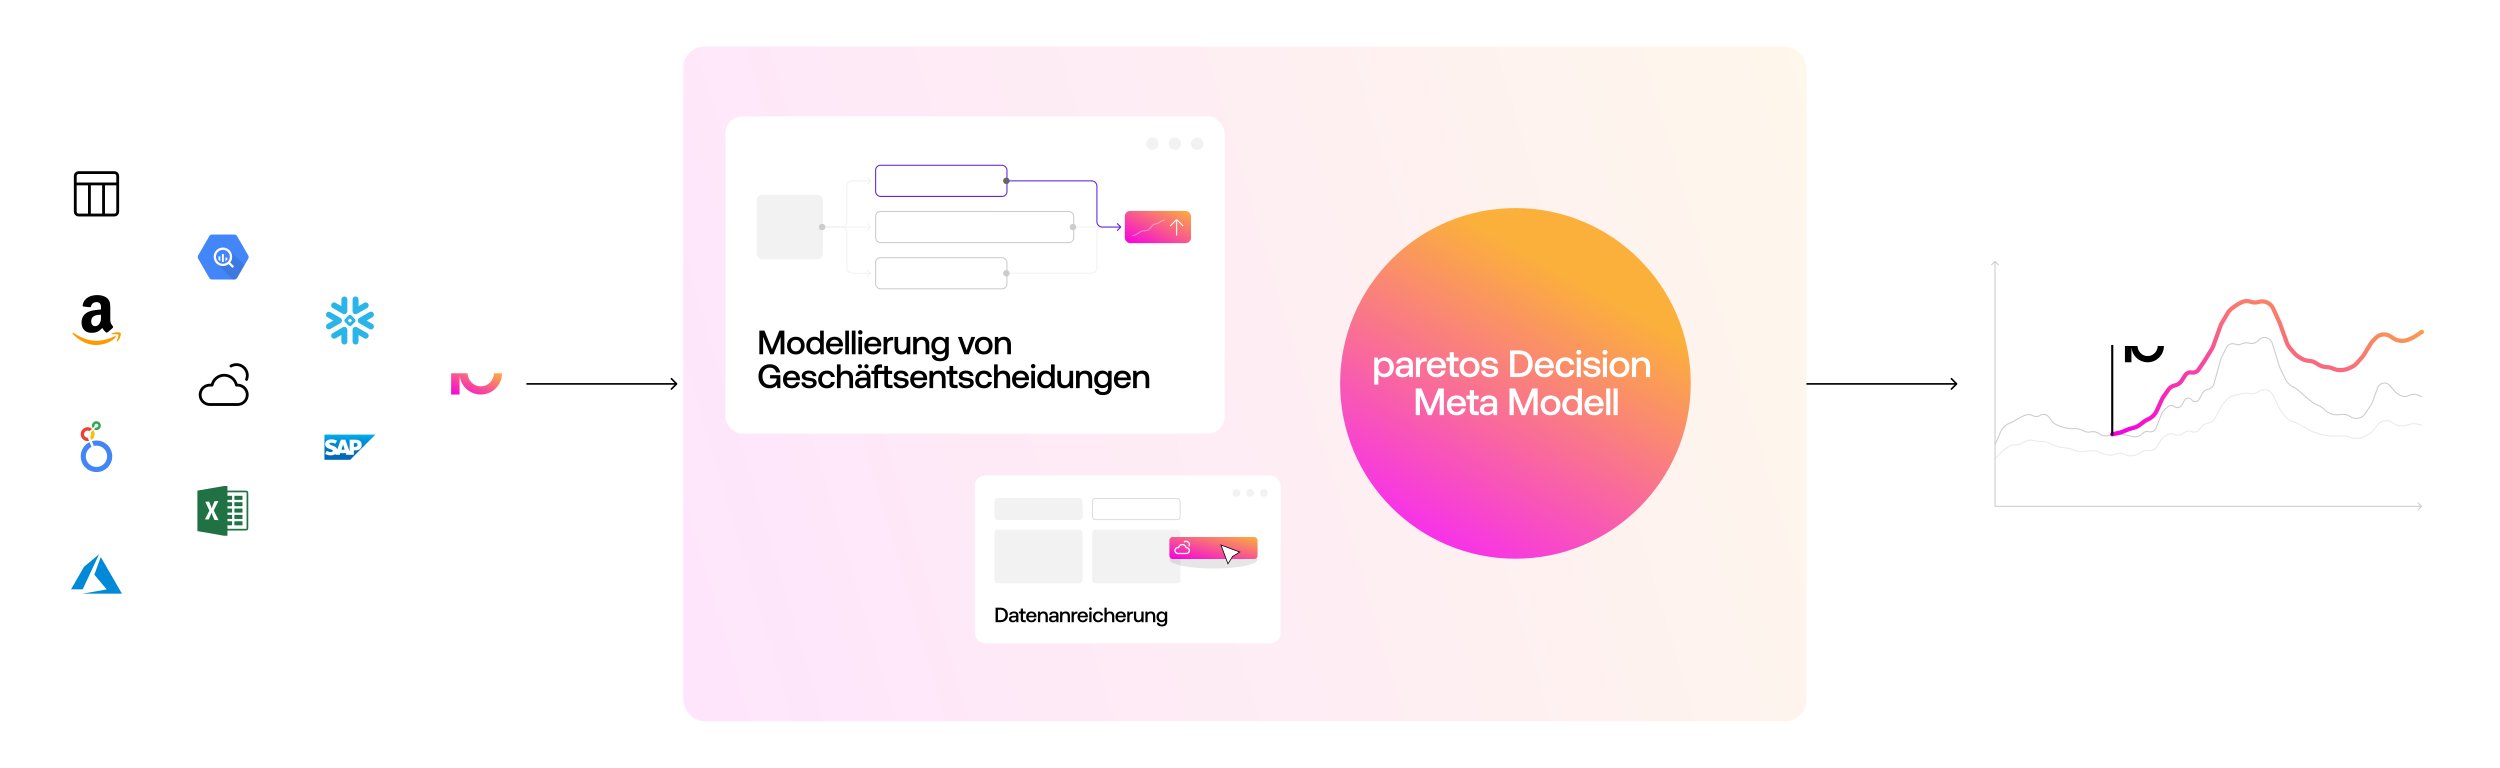 <svg fill="none" height="363" viewBox="0 0 1182 363" width="1182" xmlns="http://www.w3.org/2000/svg" xmlns:xlink="http://www.w3.org/1999/xlink"><filter id="a" color-interpolation-filters="sRGB" filterUnits="userSpaceOnUse" height="89.802" width="89.801" x=".72" y="46.74"><feFlood flood-opacity="0" result="BackgroundImageFix"/><feColorMatrix in="SourceAlpha" result="hardAlpha" type="matrix" values="0 0 0 0 0 0 0 0 0 0 0 0 0 0 0 0 0 0 127 0"/><feOffset/><feGaussianBlur stdDeviation="10.677"/><feComposite in2="hardAlpha" operator="out"/><feColorMatrix type="matrix" values="0 0 0 0 0 0 0 0 0 0 0 0 0 0 0 0 0 0 0.15 0"/><feBlend in2="BackgroundImageFix" mode="normal" result="effect1_dropShadow_1943_6677"/><feBlend in="SourceGraphic" in2="effect1_dropShadow_1943_6677" mode="normal" result="shape"/></filter><filter id="b" color-interpolation-filters="sRGB" filterUnits="userSpaceOnUse" height="89.802" width="89.801" x=".72" y="106.646"><feFlood flood-opacity="0" result="BackgroundImageFix"/><feColorMatrix in="SourceAlpha" result="hardAlpha" type="matrix" values="0 0 0 0 0 0 0 0 0 0 0 0 0 0 0 0 0 0 127 0"/><feOffset/><feGaussianBlur stdDeviation="10.677"/><feComposite in2="hardAlpha" operator="out"/><feColorMatrix type="matrix" values="0 0 0 0 0 0 0 0 0 0 0 0 0 0 0 0 0 0 0.15 0"/><feBlend in2="BackgroundImageFix" mode="normal" result="effect1_dropShadow_1943_6677"/><feBlend in="SourceGraphic" in2="effect1_dropShadow_1943_6677" mode="normal" result="shape"/></filter><filter id="c" color-interpolation-filters="sRGB" filterUnits="userSpaceOnUse" height="89.802" width="89.801" x=".72" y="166.553"><feFlood flood-opacity="0" result="BackgroundImageFix"/><feColorMatrix in="SourceAlpha" result="hardAlpha" type="matrix" values="0 0 0 0 0 0 0 0 0 0 0 0 0 0 0 0 0 0 127 0"/><feOffset/><feGaussianBlur stdDeviation="10.677"/><feComposite in2="hardAlpha" operator="out"/><feColorMatrix type="matrix" values="0 0 0 0 0 0 0 0 0 0 0 0 0 0 0 0 0 0 0.15 0"/><feBlend in2="BackgroundImageFix" mode="normal" result="effect1_dropShadow_1943_6677"/><feBlend in="SourceGraphic" in2="effect1_dropShadow_1943_6677" mode="normal" result="shape"/></filter><filter id="d" color-interpolation-filters="sRGB" filterUnits="userSpaceOnUse" height="89.802" width="89.801" x=".72" y="226.459"><feFlood flood-opacity="0" result="BackgroundImageFix"/><feColorMatrix in="SourceAlpha" result="hardAlpha" type="matrix" values="0 0 0 0 0 0 0 0 0 0 0 0 0 0 0 0 0 0 127 0"/><feOffset/><feGaussianBlur stdDeviation="10.677"/><feComposite in2="hardAlpha" operator="out"/><feColorMatrix type="matrix" values="0 0 0 0 0 0 0 0 0 0 0 0 0 0 0 0 0 0 0.15 0"/><feBlend in2="BackgroundImageFix" mode="normal" result="effect1_dropShadow_1943_6677"/><feBlend in="SourceGraphic" in2="effect1_dropShadow_1943_6677" mode="normal" result="shape"/></filter><filter id="e" color-interpolation-filters="sRGB" filterUnits="userSpaceOnUse" height="89.802" width="89.801" x="60.626" y="76.693"><feFlood flood-opacity="0" result="BackgroundImageFix"/><feColorMatrix in="SourceAlpha" result="hardAlpha" type="matrix" values="0 0 0 0 0 0 0 0 0 0 0 0 0 0 0 0 0 0 127 0"/><feOffset/><feGaussianBlur stdDeviation="10.677"/><feComposite in2="hardAlpha" operator="out"/><feColorMatrix type="matrix" values="0 0 0 0 0 0 0 0 0 0 0 0 0 0 0 0 0 0 0.15 0"/><feBlend in2="BackgroundImageFix" mode="normal" result="effect1_dropShadow_1943_6677"/><feBlend in="SourceGraphic" in2="effect1_dropShadow_1943_6677" mode="normal" result="shape"/></filter><filter id="f" color-interpolation-filters="sRGB" filterUnits="userSpaceOnUse" height="89.802" width="89.801" x="60.626" y="136.599"><feFlood flood-opacity="0" result="BackgroundImageFix"/><feColorMatrix in="SourceAlpha" result="hardAlpha" type="matrix" values="0 0 0 0 0 0 0 0 0 0 0 0 0 0 0 0 0 0 127 0"/><feOffset/><feGaussianBlur stdDeviation="10.677"/><feComposite in2="hardAlpha" operator="out"/><feColorMatrix type="matrix" values="0 0 0 0 0 0 0 0 0 0 0 0 0 0 0 0 0 0 0.15 0"/><feBlend in2="BackgroundImageFix" mode="normal" result="effect1_dropShadow_1943_6677"/><feBlend in="SourceGraphic" in2="effect1_dropShadow_1943_6677" mode="normal" result="shape"/></filter><filter id="g" color-interpolation-filters="sRGB" filterUnits="userSpaceOnUse" height="89.802" width="89.801" x="60.626" y="196.506"><feFlood flood-opacity="0" result="BackgroundImageFix"/><feColorMatrix in="SourceAlpha" result="hardAlpha" type="matrix" values="0 0 0 0 0 0 0 0 0 0 0 0 0 0 0 0 0 0 127 0"/><feOffset/><feGaussianBlur stdDeviation="10.677"/><feComposite in2="hardAlpha" operator="out"/><feColorMatrix type="matrix" values="0 0 0 0 0 0 0 0 0 0 0 0 0 0 0 0 0 0 0.15 0"/><feBlend in2="BackgroundImageFix" mode="normal" result="effect1_dropShadow_1943_6677"/><feBlend in="SourceGraphic" in2="effect1_dropShadow_1943_6677" mode="normal" result="shape"/></filter><filter id="h" color-interpolation-filters="sRGB" filterUnits="userSpaceOnUse" height="89.802" width="89.801" x="120.532" y="106.646"><feFlood flood-opacity="0" result="BackgroundImageFix"/><feColorMatrix in="SourceAlpha" result="hardAlpha" type="matrix" values="0 0 0 0 0 0 0 0 0 0 0 0 0 0 0 0 0 0 127 0"/><feOffset/><feGaussianBlur stdDeviation="10.677"/><feComposite in2="hardAlpha" operator="out"/><feColorMatrix type="matrix" values="0 0 0 0 0 0 0 0 0 0 0 0 0 0 0 0 0 0 0.15 0"/><feBlend in2="BackgroundImageFix" mode="normal" result="effect1_dropShadow_1943_6677"/><feBlend in="SourceGraphic" in2="effect1_dropShadow_1943_6677" mode="normal" result="shape"/></filter><filter id="i" color-interpolation-filters="sRGB" filterUnits="userSpaceOnUse" height="89.802" width="89.801" x="120.532" y="166.552"><feFlood flood-opacity="0" result="BackgroundImageFix"/><feColorMatrix in="SourceAlpha" result="hardAlpha" type="matrix" values="0 0 0 0 0 0 0 0 0 0 0 0 0 0 0 0 0 0 127 0"/><feOffset/><feGaussianBlur stdDeviation="10.677"/><feComposite in2="hardAlpha" operator="out"/><feColorMatrix type="matrix" values="0 0 0 0 0 0 0 0 0 0 0 0 0 0 0 0 0 0 0.15 0"/><feBlend in2="BackgroundImageFix" mode="normal" result="effect1_dropShadow_1943_6677"/><feBlend in="SourceGraphic" in2="effect1_dropShadow_1943_6677" mode="normal" result="shape"/></filter><filter id="j" color-interpolation-filters="sRGB" filterUnits="userSpaceOnUse" height="89.802" width="89.801" x="180.439" y="136.599"><feFlood flood-opacity="0" result="BackgroundImageFix"/><feColorMatrix in="SourceAlpha" result="hardAlpha" type="matrix" values="0 0 0 0 0 0 0 0 0 0 0 0 0 0 0 0 0 0 127 0"/><feOffset/><feGaussianBlur stdDeviation="10.677"/><feComposite in2="hardAlpha" operator="out"/><feColorMatrix type="matrix" values="0 0 0 0 0 0 0 0 0 0 0 0 0 0 0 0 0 0 0.15 0"/><feBlend in2="BackgroundImageFix" mode="normal" result="effect1_dropShadow_1943_6677"/><feBlend in="SourceGraphic" in2="effect1_dropShadow_1943_6677" mode="normal" result="shape"/></filter><filter id="k" color-interpolation-filters="sRGB" filterUnits="userSpaceOnUse" height="361.7" width="573.7" x="301.721" y=".65"><feFlood flood-opacity="0" result="BackgroundImageFix"/><feColorMatrix in="SourceAlpha" result="hardAlpha" type="matrix" values="0 0 0 0 0 0 0 0 0 0 0 0 0 0 0 0 0 0 127 0"/><feOffset/><feGaussianBlur stdDeviation="10.675"/><feComposite in2="hardAlpha" operator="out"/><feColorMatrix type="matrix" values="0 0 0 0 0 0 0 0 0 0 0 0 0 0 0 0 0 0 0.15 0"/><feBlend in2="BackgroundImageFix" mode="normal" result="effect1_dropShadow_1943_6677"/><feBlend in="SourceGraphic" in2="effect1_dropShadow_1943_6677" mode="normal" result="shape"/></filter><filter id="l" color-interpolation-filters="sRGB" filterUnits="userSpaceOnUse" height="238.795" width="238.795" x="597.102" y="61.87"><feFlood flood-opacity="0" result="BackgroundImageFix"/><feBlend in="SourceGraphic" in2="BackgroundImageFix" mode="normal" result="shape"/><feGaussianBlur result="effect1_foregroundBlur_1943_6677" stdDeviation="18.252"/></filter><filter id="m" color-interpolation-filters="sRGB" filterUnits="userSpaceOnUse" height="180" width="266" x="328" y="40"><feFlood flood-opacity="0" result="BackgroundImageFix"/><feColorMatrix in="SourceAlpha" result="hardAlpha" type="matrix" values="0 0 0 0 0 0 0 0 0 0 0 0 0 0 0 0 0 0 127 0"/><feOffset/><feGaussianBlur stdDeviation="7.5"/><feComposite in2="hardAlpha" operator="out"/><feColorMatrix type="matrix" values="0 0 0 0 0 0 0 0 0 0 0 0 0 0 0 0 0 0 0.15 0"/><feBlend in2="BackgroundImageFix" mode="normal" result="effect1_dropShadow_1943_6677"/><feBlend in="SourceGraphic" in2="effect1_dropShadow_1943_6677" mode="normal" result="shape"/></filter><filter id="n" color-interpolation-filters="sRGB" filterUnits="userSpaceOnUse" height="109.344" width="174.597" x="445.89" y="209.815"><feFlood flood-opacity="0" result="BackgroundImageFix"/><feColorMatrix in="SourceAlpha" result="hardAlpha" type="matrix" values="0 0 0 0 0 0 0 0 0 0 0 0 0 0 0 0 0 0 127 0"/><feOffset/><feGaussianBlur stdDeviation="7.5"/><feComposite in2="hardAlpha" operator="out"/><feColorMatrix type="matrix" values="0 0 0 0 0 0 0 0 0 0 0 0 0 0 0 0 0 0 0.15 0"/><feBlend in2="BackgroundImageFix" mode="normal" result="effect1_dropShadow_1943_6677"/><feBlend in="SourceGraphic" in2="effect1_dropShadow_1943_6677" mode="normal" result="shape"/></filter><filter id="o" color-interpolation-filters="sRGB" filterUnits="userSpaceOnUse" height="22.586" width="55.596" x="545.932" y="253.189"><feFlood flood-opacity="0" result="BackgroundImageFix"/><feBlend in="SourceGraphic" in2="BackgroundImageFix" mode="normal" result="shape"/><feGaussianBlur result="effect1_foregroundBlur_1943_6677" stdDeviation="3.475"/></filter><filter id="p" color-interpolation-filters="sRGB" filterUnits="userSpaceOnUse" height="188.507" width="274.526" x="906.901" y="87.246"><feFlood flood-opacity="0" result="BackgroundImageFix"/><feColorMatrix in="SourceAlpha" result="hardAlpha" type="matrix" values="0 0 0 0 0 0 0 0 0 0 0 0 0 0 0 0 0 0 127 0"/><feOffset/><feGaussianBlur stdDeviation="10.677"/><feComposite in2="hardAlpha" operator="out"/><feColorMatrix type="matrix" values="0 0 0 0 0 0 0 0 0 0 0 0 0 0 0 0 0 0 0.15 0"/><feBlend in2="BackgroundImageFix" mode="normal" result="effect1_dropShadow_1943_6677"/><feBlend in="SourceGraphic" in2="effect1_dropShadow_1943_6677" mode="normal" result="shape"/></filter><linearGradient id="q" gradientUnits="userSpaceOnUse" x1="165.433" x2="165.433" y1="205.493" y2="217.403"><stop offset="0" stop-color="#00aeef"/><stop offset=".212" stop-color="#0097dc"/><stop offset=".519" stop-color="#007cc5"/><stop offset=".792" stop-color="#006cb8"/><stop offset="1" stop-color="#0066b3"/></linearGradient><linearGradient id="r"><stop offset="0" stop-color="#f500e1"/><stop offset="0" stop-color="#f500e1"/><stop offset="1" stop-color="#fbb03b"/></linearGradient><linearGradient id="s" gradientUnits="userSpaceOnUse" x1="213.3" x2="220.46" xlink:href="#r" y1="186.52" y2="169.397"/><linearGradient id="t" gradientUnits="userSpaceOnUse" x1="848.171" x2="292.264" y1="22" y2="187.321"><stop offset="0" stop-color="#fbb03b" stop-opacity=".1"/><stop offset="1" stop-color="#f500e1" stop-opacity=".1"/></linearGradient><linearGradient id="u" gradientUnits="userSpaceOnUse" x1="758.082" x2="678.158" y1="110.525" y2="253.9"><stop offset=".156" stop-color="#fbb03b"/><stop offset="1" stop-color="#f733e7"/></linearGradient><linearGradient id="v" gradientUnits="userSpaceOnUse" x1="531.814" x2="543.815" xlink:href="#r" y1="114.952" y2="90.324"/><linearGradient id="w" gradientUnits="userSpaceOnUse" x1="552.882" x2="557.791" xlink:href="#r" y1="264.299" y2="244.679"/><linearGradient id="x" gradientUnits="userSpaceOnUse" x1="998.67" x2="1045.05" xlink:href="#r" y1="205.276" y2="98.426"/><clipPath id="y"><path d="m93.719 169.755h24.076v24.076h-24.076z"/></clipPath><clipPath id="z"><path d="m554.633 255.228h8.578v7.352h-8.578z"/></clipPath><g filter="url(#a)"><rect fill="#fff" height="47.094" rx="5.204" width="47.094" x="22.073" y="68.094"/></g><path d="m54.109 81.607h-16.977c-.852 0-1.543.691-1.543 1.543v16.977c0 .853.691 1.544 1.543 1.544h16.977c.852 0 1.543-.691 1.543-1.544v-16.977c0-.852-.691-1.543-1.543-1.543z" stroke="#000" stroke-linecap="round" stroke-linejoin="round" stroke-width="1.338"/><path d="m36.257 86.957h18.726" stroke="#000" stroke-linecap="round" stroke-linejoin="round" stroke-width="1.338"/><path d="m42.276 87.626v13.376" stroke="#000" stroke-linecap="square" stroke-linejoin="round" stroke-width="1.338"/><path d="m48.964 87.626v13.376" stroke="#000" stroke-linecap="square" stroke-linejoin="round" stroke-width="1.338"/><g filter="url(#b)"><rect fill="#fff" height="47.094" rx="5.204" width="47.094" x="22.073" y="128"/></g><path d="m54.307 158.949c-9.746 4.638-15.795.757-19.667-1.6-.24-.148-.647.035-.293.441 1.29 1.564 5.517 5.334 11.035 5.334 5.522 0 8.807-3.013 9.218-3.539.408-.521.12-.808-.293-.636zm2.737-1.512c-.262-.341-1.591-.404-2.428-.301-.838.099-2.096.612-1.987.919.056.115.171.064.747.012.577-.058 2.195-.262 2.532.179.339.443-.516 2.557-.672 2.897-.151.341.058.429.341.202.279-.227.785-.814 1.124-1.646.337-.836.542-2.002.344-2.262z" fill="#f90"/><path clip-rule="evenodd" d="m47.754 149.484c0 1.217.031 2.232-.584 3.313-.496.879-1.283 1.419-2.162 1.419-1.2 0-1.898-.914-1.898-2.263 0-2.662 2.386-3.145 4.644-3.145zm3.15 7.614c-.206.185-.505.198-.738.075-1.037-.861-1.222-1.261-1.793-2.083-1.714 1.749-2.926 2.272-5.149 2.272-2.627 0-4.675-1.621-4.675-4.868 0-2.535 1.375-4.262 3.33-5.106 1.696-.747 4.064-.878 5.874-1.085v-.404c0-.743.057-1.621-.378-2.263-.382-.575-1.112-.813-1.753-.813-1.191 0-2.254.611-2.513 1.876-.053.282-.259.558-.54.572l-3.032-.325c-.255-.058-.536-.264-.466-.655.699-3.673 4.016-4.781 6.986-4.781 1.52 0 3.506.405 4.706 1.556 1.52 1.419 1.375 3.313 1.375 5.373v4.869c0 1.463.606 2.104 1.177 2.895.202.281.246.62-.009.83-.637.532-1.771 1.521-2.394 2.074l-.009-.009" fill="#000" fill-rule="evenodd"/><g filter="url(#c)"><rect fill="#fff" height="47.094" rx="5.204" width="47.094" x="22.073" y="187.906"/></g><path d="m45.569 199.133c-.382 0-.756.104-1.083.301-.327.196-.595.478-.774.815s-.264.716-.244 1.097c.02.381.142.75.355 1.067l.899-.898c-.03-.09-.045-.184-.044-.278 0-.175.052-.347.15-.493.098-.146.236-.26.398-.327s.341-.085.513-.051c.172.035.33.119.455.243s.209.283.243.455c.034.172.017.351-.051.513-.067.162-.181.301-.327.398-.146.098-.318.15-.493.15-.094 0-.187-.015-.277-.045l-.898.898c.273.185.585.304.911.346.327.042.658.007.969-.102.31-.11.591-.291.819-.528.228-.238.397-.526.493-.841.096-.314.118-.647.062-.972-.056-.325-.187-.631-.383-.896-.196-.265-.451-.48-.745-.628s-.619-.224-.948-.224z" fill="#34a853"/><path d="m44.732 205.266c.001-.711-.229-1.403-.656-1.971l-1.167 1.165c.177.325.242.699.184 1.064-.058.366-.235.701-.504.955l.634 1.55c.462-.298.843-.707 1.106-1.19.263-.482.402-1.023.402-1.573z" fill="#fbbc04"/><path d="m41.471 206.938h-.03c-.261 0-.518-.061-.751-.178-.233-.117-.436-.287-.592-.496-.156-.209-.261-.452-.306-.709-.045-.257-.03-.521.045-.771s.207-.479.386-.669.4-.335.645-.424.508-.12.767-.09.508.121.726.264l1.155-1.155c-.409-.332-.891-.56-1.407-.667-.516-.106-1.049-.087-1.556.055-.507.143-.972.405-1.356.764-.384.36-.677.807-.853 1.303-.176.496-.231 1.027-.159 1.548.072.522.268 1.019.571 1.449.303.43.706.781 1.173 1.023.467.243.986.37 1.512.37.223 0 .446-.022.665-.066z" fill="#ea4335"/><path d="m45.613 208.278c-.73-.001-1.457.105-2.156.315l.925 2.259c.402-.1.816-.15 1.23-.149 1.165 0 2.294.404 3.194 1.144.9.739 1.517 1.768 1.744 2.91.227 1.143.051 2.329-.499 3.357-.549 1.027-1.438 1.832-2.515 2.278s-2.274.504-3.389.166-2.078-1.053-2.725-2.022c-.647-.968-.939-2.132-.824-3.291.114-1.16.627-2.244 1.451-3.067.354-.354.759-.653 1.201-.888l-.914-2.253c-1.647.807-2.939 2.191-3.631 3.888-.692 1.698-.735 3.591-.12 5.318.614 1.728 1.842 3.169 3.45 4.049 1.608.88 3.484 1.138 5.27.724 1.786-.414 3.357-1.47 4.414-2.968s1.526-3.332 1.318-5.154c-.208-1.821-1.08-3.502-2.448-4.723-1.368-1.22-3.137-1.895-4.971-1.895z" fill="#4285f4"/><g filter="url(#d)"><rect fill="#fff" height="47.094" rx="5.204" width="47.094" x="22.073" y="247.812"/></g><path d="m50.398 278.68c-.029.007-2.584.459-5.678 1.005l-5.624.994 9.281.001 9.281.001-.038-.066c-.021-.037-2.272-3.939-5.003-8.672-2.917-5.055-4.969-8.598-4.975-8.588-.017.029-3.032 8.333-3.032 8.35 0 .009 1.314 1.58 2.92 3.49l2.92 3.474z" fill="#0089d6"/><path d="m36.64 273.318c-1.682 2.914-3.058 5.303-3.058 5.308s1.244.007 2.764.005l2.764-.003 3.8-8.151c2.09-4.484 3.832-8.218 3.87-8.3.038-.082.064-.147.057-.144-.006.002-1.615 1.35-3.575 2.995l-3.564 2.99z" fill="#0089d6"/><g filter="url(#e)"><rect fill="#fff" height="47.094" rx="5.204" width="47.094" x="81.98" y="98.047"/></g><path d="m98.936 131.385-5.237-9.072c-.28-.484-.28-1.082 0-1.566l5.237-9.071c.28-.485.796-.783 1.355-.784h10.479c.557.003 1.071.301 1.349.784l5.237 9.071c.28.484.28 1.082 0 1.566l-5.238 9.072c-.279.484-.795.782-1.354.783h-10.477c-.558-.002-1.072-.3-1.352-.783z" fill="#4386fa"/><path d="m108.798 118.609s1.456 3.492-.529 5.472c-1.985 1.979-5.599.712-5.599.712l7.352 7.372h.746c.559-.001 1.075-.299 1.354-.783l3.467-6.003z" fill="#000" opacity=".1"/><path d="m110.519 125.755-1.605-1.609c-.018-.018-.038-.034-.059-.046.682-.879 1.004-1.986.899-3.094-.104-1.109-.628-2.136-1.463-2.872-.836-.736-1.921-1.125-3.033-1.089-1.113.035-2.171.494-2.957 1.282-.786.789-1.242 1.847-1.276 2.96-.033 1.113.36 2.197 1.098 3.03.738.834 1.766 1.355 2.875 1.457 1.108.102 2.214-.222 3.092-.907.012.02.026.039.043.056l1.609 1.609c.047.047.111.074.178.074s.131-.027.178-.074l.421-.421c.047-.047.074-.112.074-.178 0-.067-.027-.131-.074-.178zm-5.126-1.041c-.651 0-1.288-.193-1.829-.555-.542-.361-.963-.875-1.213-1.477-.249-.601-.314-1.263-.187-1.902.127-.638.44-1.225.901-1.685.46-.461 1.047-.774 1.685-.901.639-.127 1.301-.062 1.902.187.602.249 1.116.671 1.478 1.213.361.541.554 1.178.554 1.829 0 .873-.347 1.71-.964 2.327s-1.454.964-2.327.964zm-2.104-3.467v1.36c.209.37.512.679.879.894v-2.262zm1.646-1.128v3.676c.29.054.588.054.879 0v-3.676zm2.544 2.485v-.806h-.879v1.693c.367-.214.67-.522.88-.89z" fill="#fff"/><g filter="url(#f)"><rect fill="#fff" height="47.094" rx="5.204" width="47.094" x="81.98" y="157.953"/></g><g clip-path="url(#y)" stroke="#000" stroke-linecap="round" stroke-linejoin="round" stroke-width="1.338"><path d="m109.197 173.073c.781-.451 1.666-.69 2.568-.692.901-.002 1.788.232 2.571.68.783.447 1.435 1.091 1.891 1.869.456.777.701 1.661.709 2.562-.004.653-.126 1.3-.361 1.909"/><path d="m112.591 182.084c-.263-.017-.528-.017-.791 0-.281-1.322-1.008-2.507-2.058-3.357-1.05-.851-2.361-1.315-3.712-1.315s-2.662.464-3.712 1.315c-1.05.85-1.777 2.035-2.058 3.357-.257-.017-.516-.017-.774 0-.625-.038-1.252.052-1.842.265-.589.213-1.129.544-1.585.974-.456.429-.82.947-1.069 1.523-.249.575-.377 1.195-.377 1.821 0 .627.128 1.247.377 1.822.249.575.612 1.094 1.069 1.523.457.43.996.761 1.585.974.589.213 1.216.303 1.842.265h13.105c1.167-.072 2.263-.586 3.064-1.438.801-.851 1.247-1.976 1.247-3.146 0-1.169-.446-2.294-1.247-3.146-.801-.851-1.897-1.365-3.064-1.437z"/></g><g filter="url(#g)"><rect fill="#fff" height="47.094" rx="5.204" width="47.094" x="81.98" y="217.859"/></g><path d="m105.914 229.769h1.624v2.188c2.738 0 5.476.005 8.214-.008.462.019.971-.014 1.373.262.281.405.249.919.268 1.384-.014 4.748-.008 9.493-.006 14.239-.013.796.074 1.608-.093 2.393-.109.569-.793.582-1.25.602-2.833.008-5.669-.006-8.506 0v2.461h-1.698c-4.168-.758-8.345-1.458-12.518-2.188 0-6.381 0-12.762 0-19.142 4.198-.731 8.396-1.45 12.592-2.191z" fill="#207245"/><path d="m107.539 232.777h9.025v17.231c-3.008 0-6.017 0-9.025 0 0-.547 0-1.094 0-1.641h2.188c0-.637 0-1.277 0-1.914-.73 0-1.458 0-2.188 0 0-.364 0-.731 0-1.095h2.188c0-.637 0-1.277 0-1.914-.73 0-1.458 0-2.188 0 0-.364 0-.73 0-1.094h2.188c0-.637 0-1.277 0-1.915-.73 0-1.458 0-2.188 0 0-.363 0-.73 0-1.094h2.188c0-.637 0-1.277 0-1.914-.73 0-1.458 0-2.188 0 0-.364 0-.73 0-1.094h2.188c0-.637 0-1.277 0-1.915-.73 0-1.458 0-2.188 0 0-.547 0-1.094 0-1.641z" fill="#fff"/><path d="m110.82 234.418h3.829v1.915c-1.277 0-2.551 0-3.829 0 0-.638 0-1.278 0-1.915z" fill="#207245"/><path d="m101.423 236.981c.618-.043 1.239-.082 1.859-.112-.73 1.496-1.463 2.992-2.207 4.483.752 1.531 1.521 3.052 2.276 4.584-.659-.039-1.316-.08-1.975-.126-.465-1.141-1.031-2.243-1.365-3.435-.372 1.11-.902 2.158-1.329 3.246-.599-.008-1.198-.033-1.797-.057.703-1.376 1.381-2.763 2.106-4.13-.615-1.409-1.291-2.79-1.925-4.19.602-.036 1.204-.071 1.805-.104.407 1.069.853 2.125 1.19 3.222.361-1.163.899-2.257 1.362-3.381z" fill="#fff"/><path d="m110.82 237.427h3.829v1.915c-1.277 0-2.551 0-3.829 0 0-.638 0-1.278 0-1.915z" fill="#207245"/><path d="m110.82 240.436h3.829v1.914c-1.277 0-2.551 0-3.829 0 0-.637 0-1.277 0-1.914z" fill="#207245"/><path d="m110.82 243.444h3.829v1.915c-1.277 0-2.551 0-3.829 0 0-.638 0-1.278 0-1.915z" fill="#207245"/><path d="m110.82 246.453h3.829v1.914c-1.277 0-2.551 0-3.829 0 0-.637 0-1.277 0-1.914z" fill="#207245"/><g filter="url(#h)"><rect fill="#fff" height="47.094" rx="5.204" width="47.094" x="141.886" y="128"/></g><g fill="#29b5e8"><path d="m173.61 157.507-4.8-2.773c-.674-.388-1.536-.158-1.926.517-.152.265-.211.558-.182.842v5.418c0 .775.629 1.404 1.406 1.404.774 0 1.403-.629 1.403-1.404v-3.116l2.689 1.553c.675.391 1.539.158 1.927-.517.39-.674.16-1.536-.517-1.924z"/><path d="m161.674 151.565c.008-.501-.256-.967-.689-1.218l-4.8-2.771c-.208-.12-.447-.184-.686-.184-.493 0-.95.264-1.196.689-.38.658-.153 1.502.505 1.882l2.767 1.596-2.767 1.597c-.319.184-.548.481-.642.836-.096.356-.047.728.137 1.046.246.425.703.689 1.194.689.241 0 .48-.063.688-.184l4.8-2.771c.429-.249.693-.711.689-1.207z"/><path d="m157.275 145.613 4.8 2.77c.56.325 1.25.219 1.692-.212.28-.258.453-.625.453-1.034v-5.554c0-.776-.629-1.406-1.403-1.406-.777 0-1.406.63-1.406 1.406v3.161l-2.726-1.573c-.674-.39-1.536-.159-1.927.515-.39.674-.157 1.536.517 1.927z"/><path d="m168.068 151.79c0 .106-.061.253-.137.331l-1.902 1.902c-.076.076-.225.137-.331.137h-.484c-.107 0-.256-.061-.331-.137l-1.905-1.902c-.075-.078-.137-.225-.137-.331v-.484c0-.109.062-.256.137-.331l1.905-1.905c.075-.075.224-.137.331-.137h.484c.106 0 .255.062.331.137l1.902 1.905c.076.075.137.222.137.331zm-1.698-.233v-.02c0-.078-.045-.186-.1-.244l-.562-.56c-.055-.057-.163-.102-.243-.102h-.02c-.078 0-.186.045-.244.102l-.559.56c-.056.056-.101.164-.101.244v.02c0 .08.045.188.101.243l.559.562c.058.055.166.1.244.1h.02c.08 0 .188-.045.243-.1l.562-.562c.055-.055.1-.163.1-.243z"/><path d="m168.81 148.383 4.8-2.77c.674-.389.907-1.253.517-1.927-.391-.674-1.253-.905-1.927-.515l-2.689 1.553v-3.141c0-.776-.63-1.406-1.404-1.406-.776 0-1.406.63-1.406 1.406v5.444c-.026.282.029.576.182.841.39.675 1.253.906 1.927.515z"/><path d="m163.037 154.571c-.318-.062-.66-.01-.962.163l-4.8 2.773c-.674.388-.907 1.25-.517 1.925.391.676 1.253.907 1.927.517l2.726-1.574v3.137c0 .774.629 1.404 1.406 1.404.774 0 1.403-.63 1.403-1.404v-5.554c0-.701-.512-1.281-1.183-1.387z"/><path d="m176.611 148.065c-.388-.677-1.253-.908-1.927-.517l-4.8 2.77c-.459.266-.713.752-.704 1.247-.005.492.249.972.704 1.234l4.8 2.773c.674.388 1.537.157 1.927-.517.39-.675.157-1.537-.517-1.927l-2.718-1.569 2.718-1.57c.676-.388.907-1.25.517-1.924z"/></g><g filter="url(#i)"><rect fill="#fff" height="47.094" rx="5.204" width="47.094" x="141.886" y="187.906"/></g><path clip-rule="evenodd" d="m165.563 217.403h-12.168v-11.91h24.076zm-.257-9.528h2.378v-.001c2.264 0 3.328.767 3.329 2.527 0 1.58-1.094 2.522-2.946 2.522h-.766l-.009 2.101-3.599-.003-.251-.911c-.371.122-.79.19-1.235.19-.457 0-.887-.072-1.266-.201l-.36.922-2.006.006.09-.464c-.005.005-.01.009-.015.014-.024.02-.047.041-.072.061-.536.431-1.211.631-2.043.646l-.215.001c-.955 0-1.796-.226-2.588-.676l.732-1.453c.793.469 1.291.574 1.962.56.348-.007.6-.071.764-.24.099-.104.151-.232.156-.37.007-.377-.531-.555-1.188-.759-.534-.165-1.139-.39-1.612-.736-.56-.413-.827-.928-.814-1.655.008-.529.204-1.007.567-1.383.521-.538 1.361-.865 2.371-.865h.005c.865 0 1.921.246 2.684.634l-.823 1.435c-.837-.405-1.258-.443-1.734-.469-.71-.037-1.068.216-1.073.49-.007.334.671.635 1.31.84.967.308 2.196.718 2.384 1.907l1.767-4.672h2.053l2.071 5.594zm-3.858 4.647c.223.085.482.133.759.133h-.001c.27 0 .523-.047.745-.126l-.738-2.377h-.015zm5.853-1.228h.522c.696 0 1.252-.232 1.252-.968 0-.711-.556-.943-1.252-.943h-.522z" fill="url(#q)" fill-rule="evenodd"/><g filter="url(#j)"><rect fill="#fff" height="47.094" rx="5.204" width="47.094" x="201.792" y="157.953"/></g><path d="m233.571 176.471c-.084 3.255-2.774 6.244-6.251 6.194-3.476.05-6.172-2.941-6.25-6.194h-7.77v10.058h3.997v-9.201c.436 5.154 4.754 9.201 10.021 9.201 5.556 0 10.059-4.503 10.059-10.058h-3.809z" fill="url(#s)"/><path d="m320.16 181.775c.151-.151.151-.396 0-.548l-2.464-2.464c-.151-.151-.396-.151-.547 0-.152.152-.152.397 0 .548l2.19 2.19-2.19 2.19c-.152.152-.152.397 0 .548.151.151.396.151.547 0zm-71.274.113h71v-.774l-71-.001z" fill="#000"/><g filter="url(#k)"><rect fill="#fff" height="319" rx="10" width="531" x="323.071" y="22"/><rect fill="url(#t)" height="319" rx="10" width="531" x="323.071" y="22"/></g><g filter="url(#l)"><circle cx="716.5" cy="181.268" fill="url(#u)" r="82.893"/></g><path d="m654.662 168.944c2.52 0 4.356 1.764 4.356 4.716 0 2.844-1.836 4.716-4.356 4.716-1.422 0-2.412-.576-2.988-1.404v4.896h-1.944v-12.816h1.692l.234 1.368c.612-.81 1.566-1.476 3.006-1.476zm-.324 7.794c1.62 0 2.7-1.278 2.7-3.078 0-1.818-1.08-3.06-2.7-3.06s-2.682 1.242-2.682 3.024c0 1.836 1.062 3.114 2.682 3.114zm9.856-7.794c2.448 0 3.852 1.17 3.852 3.348v5.976h-1.692l-.162-1.314c-.63.828-1.512 1.422-2.97 1.422-2.016 0-3.366-.99-3.366-2.7 0-1.89 1.368-2.952 3.96-2.952h2.304v-.558c0-1.026-.738-1.656-2.016-1.656-1.152 0-1.926.54-2.07 1.35h-1.908c.198-1.8 1.746-2.916 4.068-2.916zm-.648 7.92c1.62 0 2.556-.954 2.574-2.376v-.324h-2.412c-1.206 0-1.872.45-1.872 1.386 0 .774.648 1.314 1.71 1.314zm10.57-7.812h.432v1.818h-.864c-1.728 0-2.286 1.35-2.286 2.772v4.626h-1.944v-9.216h1.728l.216 1.386c.468-.774 1.206-1.386 2.718-1.386zm5.205 9.324c-2.898 0-4.716-1.872-4.716-4.698 0-2.844 1.818-4.734 4.536-4.734 2.664 0 4.446 1.692 4.5 4.392 0 .234-.018.486-.054.738h-6.948v.126c.054 1.566 1.044 2.592 2.574 2.592 1.188 0 2.052-.594 2.322-1.62h1.944c-.324 1.818-1.872 3.204-4.158 3.204zm-2.61-5.724h4.914c-.162-1.368-1.116-2.142-2.466-2.142-1.242 0-2.304.828-2.448 2.142zm8.738 3.114v-5.004h-1.602v-1.71h1.602v-2.574h1.962v2.574h2.25v1.71h-2.25v4.806c0 .72.252.99.99.99h1.368v1.71h-1.8c-1.764 0-2.52-.828-2.52-2.502zm9.359 2.61c-2.808 0-4.698-1.89-4.698-4.716 0-2.808 1.89-4.716 4.698-4.716s4.698 1.908 4.698 4.716c0 2.826-1.89 4.716-4.698 4.716zm0-1.656c1.638 0 2.718-1.278 2.718-3.06s-1.08-3.06-2.718-3.06-2.7 1.278-2.7 3.06 1.062 3.06 2.7 3.06zm5.452-1.494h1.908c.072.954.9 1.638 2.304 1.638 1.206 0 1.998-.468 1.998-1.206 0-.99-.846-1.062-2.268-1.242-2.106-.252-3.762-.702-3.762-2.61 0-1.746 1.566-2.88 3.78-2.862 2.268 0 3.87 1.044 3.996 2.934h-1.908c-.108-.846-.9-1.44-2.052-1.44s-1.908.468-1.908 1.206c0 .864.882.972 2.214 1.116 2.106.252 3.816.684 3.816 2.736 0 1.764-1.674 2.88-3.906 2.88-2.466 0-4.158-1.152-4.212-3.15zm17.992 3.042h-4.284v-12.6h4.284c3.942 0 6.426 2.538 6.426 6.282s-2.484 6.318-6.426 6.318zm-2.214-10.8v9h2.214c2.772 0 4.302-1.818 4.302-4.518s-1.53-4.482-4.302-4.482zm14.28 10.908c-2.898 0-4.716-1.872-4.716-4.698 0-2.844 1.818-4.734 4.536-4.734 2.664 0 4.446 1.692 4.5 4.392 0 .234-.018.486-.054.738h-6.948v.126c.054 1.566 1.044 2.592 2.574 2.592 1.188 0 2.052-.594 2.322-1.62h1.944c-.324 1.818-1.872 3.204-4.158 3.204zm-2.61-5.724h4.914c-.162-1.368-1.116-2.142-2.466-2.142-1.242 0-2.304.828-2.448 2.142zm12.371 5.724c-2.79 0-4.572-1.818-4.572-4.698 0-2.844 1.836-4.734 4.626-4.734 2.376 0 3.852 1.314 4.23 3.402h-2.034c-.252-1.08-1.026-1.746-2.232-1.746-1.566 0-2.592 1.26-2.592 3.078 0 1.8 1.026 3.042 2.592 3.042 1.188 0 1.98-.684 2.214-1.746h2.052c-.36 2.088-1.926 3.402-4.284 3.402zm6.402-10.62c-.666 0-1.188-.486-1.188-1.17s.522-1.17 1.188-1.17 1.188.486 1.188 1.17-.522 1.17-1.188 1.17zm-.99 10.512v-9.216h1.944v9.216zm3.094-3.042h1.908c.072.954.9 1.638 2.304 1.638 1.206 0 1.998-.468 1.998-1.206 0-.99-.846-1.062-2.268-1.242-2.106-.252-3.762-.702-3.762-2.61 0-1.746 1.566-2.88 3.78-2.862 2.268 0 3.87 1.044 3.996 2.934h-1.908c-.108-.846-.9-1.44-2.052-1.44s-1.908.468-1.908 1.206c0 .864.882.972 2.214 1.116 2.106.252 3.816.684 3.816 2.736 0 1.764-1.674 2.88-3.906 2.88-2.466 0-4.158-1.152-4.212-3.15zm10.254-7.47c-.666 0-1.188-.486-1.188-1.17s.522-1.17 1.188-1.17 1.188.486 1.188 1.17-.522 1.17-1.188 1.17zm-.99 10.512v-9.216h1.944v9.216zm7.846.108c-2.808 0-4.698-1.89-4.698-4.716 0-2.808 1.89-4.716 4.698-4.716s4.698 1.908 4.698 4.716c0 2.826-1.89 4.716-4.698 4.716zm0-1.656c1.638 0 2.718-1.278 2.718-3.06s-1.08-3.06-2.718-3.06-2.7 1.278-2.7 3.06 1.062 3.06 2.7 3.06zm10.761-7.776c2.034 0 3.708 1.116 3.708 4.194v5.13h-1.962v-4.968c0-1.746-.738-2.682-2.196-2.682-1.548 0-2.466 1.134-2.466 3.006v4.644h-1.944v-9.216h1.692l.216 1.206c.576-.72 1.458-1.314 2.952-1.314zm-107.085 27.324v-12.6h2.682l4.032 9.918 3.96-9.918h2.628v12.6h-1.998v-9.27l-3.78 9.27h-1.746l-3.78-9.27v9.27zm19.425.108c-2.898 0-4.716-1.872-4.716-4.698 0-2.844 1.818-4.734 4.536-4.734 2.664 0 4.446 1.692 4.5 4.392 0 .234-.018.486-.054.738h-6.948v.126c.054 1.566 1.044 2.592 2.574 2.592 1.188 0 2.052-.594 2.322-1.62h1.944c-.324 1.818-1.872 3.204-4.158 3.204zm-2.61-5.724h4.914c-.162-1.368-1.116-2.142-2.466-2.142-1.242 0-2.304.828-2.448 2.142zm8.738 3.114v-5.004h-1.602v-1.71h1.602v-2.574h1.962v2.574h2.25v1.71h-2.25v4.806c0 .72.252.99.99.99h1.368v1.71h-1.8c-1.764 0-2.52-.828-2.52-2.502zm9.069-6.822c2.448 0 3.852 1.17 3.852 3.348v5.976h-1.692l-.162-1.314c-.63.828-1.512 1.422-2.97 1.422-2.016 0-3.366-.99-3.366-2.7 0-1.89 1.368-2.952 3.96-2.952h2.304v-.558c0-1.026-.738-1.656-2.016-1.656-1.152 0-1.926.54-2.07 1.35h-1.908c.198-1.8 1.746-2.916 4.068-2.916zm-.648 7.92c1.62 0 2.556-.954 2.574-2.376v-.324h-2.412c-1.206 0-1.872.45-1.872 1.386 0 .774.648 1.314 1.71 1.314zm10.351 1.404v-12.6h2.682l4.032 9.918 3.96-9.918h2.628v12.6h-1.998v-9.27l-3.78 9.27h-1.746l-3.78-9.27v9.27zm19.407.108c-2.808 0-4.698-1.89-4.698-4.716 0-2.808 1.89-4.716 4.698-4.716s4.698 1.908 4.698 4.716c0 2.826-1.89 4.716-4.698 4.716zm0-1.656c1.638 0 2.718-1.278 2.718-3.06s-1.08-3.06-2.718-3.06-2.7 1.278-2.7 3.06 1.062 3.06 2.7 3.06zm12.904-6.39v-4.662h1.944v12.6h-1.692l-.234-1.386c-.594.81-1.548 1.494-3.006 1.494-2.502 0-4.356-1.764-4.356-4.716 0-2.844 1.854-4.716 4.356-4.716 1.404 0 2.394.576 2.988 1.386zm-2.664 6.408c1.62 0 2.682-1.26 2.682-3.042 0-1.836-1.062-3.096-2.682-3.096s-2.682 1.26-2.682 3.06c0 1.818 1.062 3.078 2.682 3.078zm10.521 1.638c-2.898 0-4.716-1.872-4.716-4.698 0-2.844 1.818-4.734 4.536-4.734 2.664 0 4.446 1.692 4.5 4.392 0 .234-.018.486-.054.738h-6.948v.126c.054 1.566 1.044 2.592 2.574 2.592 1.188 0 2.052-.594 2.322-1.62h1.944c-.324 1.818-1.872 3.204-4.158 3.204zm-2.61-5.724h4.914c-.162-1.368-1.116-2.142-2.466-2.142-1.242 0-2.304.828-2.448 2.142zm8.142 5.616v-12.6h1.944v12.6zm3.489 0v-12.6h1.944v12.6z" fill="#fff"/><g filter="url(#m)"><rect fill="#fff" height="150" rx="8" width="236" x="343" y="55"/></g><circle cx="566.056" cy="67.944" fill="#f2f2f2" r="2.944"/><circle cx="555.459" cy="67.944" fill="#f2f2f2" r="2.944"/><circle cx="544.862" cy="67.944" fill="#f2f2f2" r="2.944"/><rect fill="#f2f2f2" height="30.475" rx="2.54" width="31.299" x="357.763" y="92.109"/><rect fill="#fff" height="14.73" rx="2.286" stroke="#5f26e0" stroke-width=".508" width="62.089" x="413.998" y="78.141"/><rect fill="#fff" height="14.73" rx="2.286" stroke="#ccc" stroke-width=".508" width="93.642" x="413.998" y="99.982"/><rect fill="#fff" height="14.73" rx="2.286" stroke="#ccc" stroke-width=".508" width="62.089" x="413.998" y="121.823"/><rect fill="url(#v)" height="15.238" rx="2.54" width="31.299" x="531.814" y="99.728"/><path d="m556.317 103.791 3.048 3.048m-3.048-3.048-3.047 3.048m3.047-3.048v7.619" stroke="#fff" stroke-linejoin="round" stroke-width=".508"/><path d="m550.644 104.054c-2.168.284-2.503 1.549-3.817 1.722-2.442.32-1.834 1.317-3.816 2.802-1.176.882-2.519.108-3.817 1.016-1.299.907-2.29 1.642-3.817 1.842" opacity=".4" stroke="#fff" stroke-linejoin="round" stroke-miterlimit="10" stroke-width=".508"/><path d="m530.085 107.527c.099-.1.099-.26 0-.36l-1.617-1.616c-.099-.099-.26-.099-.359 0s-.099.26 0 .359l1.437 1.437-1.437 1.437c-.099.099-.099.26 0 .359s.26.099.359 0zm-11.608-.18v-.254zm0 .254h11.428v-.508h-11.428zm-11.428 0h11.428v-.508h-11.428z" fill="#f2f2f2"/><circle cx="507.303" cy="107.347" fill="#ccc" r="1.524"/><path d="m530.085 107.527c.099-.1.099-.26 0-.36l-1.617-1.616c-.099-.099-.26-.099-.359 0s-.099.26 0 .359l1.437 1.437-1.437 1.437c-.099.099-.099.26 0 .359s.26.099.359 0zm-11.46 19.121h-.254zm0-16.761h.254zm2.539-2.286h8.741v-.508h-8.741zm-45.353 21.84h40.274v-.507h-40.274zm43.068-2.793v-16.761h-.508v16.761zm-2.794 2.793c1.543 0 2.794-1.25 2.794-2.793h-.508c0 1.262-1.023 2.286-2.286 2.286zm5.079-22.348c-1.542 0-2.793 1.251-2.793 2.794h.508c0-1.263 1.023-2.286 2.285-2.286z" fill="#f2f2f2"/><path d="m411.739 107.527c.099-.1.099-.26 0-.36l-1.616-1.616c-.099-.099-.26-.099-.359 0-.1.099-.1.26 0 .359l1.436 1.437-1.436 1.437c-.1.099-.1.26 0 .359.099.099.26.099.359 0zm-11.608-.18v-.254zm0 .254h11.428v-.508h-11.428zm-11.428 0h11.428v-.508h-11.428z" fill="#f2f2f2"/><path d="m411.739 129.008c.099.099.099.26 0 .359l-1.616 1.616c-.1.099-.26.099-.36 0-.099-.099-.099-.26 0-.359l1.437-1.437-1.437-1.436c-.099-.1-.099-.26 0-.36.1-.099.26-.099.36 0zm-13.894-21.661v.254zm5.08 21.586h8.634v.508h-8.634zm-13.714-21.84h8.634v.508h-8.634zm11.428 2.793v16.762h-.508v-16.762zm-2.794-2.793c1.543 0 2.794 1.25 2.794 2.793h-.508c0-1.262-1.023-2.285-2.286-2.285zm5.08 22.348c-1.543 0-2.794-1.251-2.794-2.793h.508c0 1.262 1.023 2.285 2.286 2.285z" fill="#f2f2f2"/><path d="m530.085 107.167c.099.1.099.26 0 .359l-1.617 1.617c-.099.099-.26.099-.359 0s-.099-.26 0-.359l1.437-1.437-1.437-1.437c-.099-.099-.099-.26 0-.359s.26-.099.359 0zm-14-21.661v.254zm5.079 21.587h8.741v.508h-8.741zm-45.353-21.841h40.274v.508h-40.274zm43.068 2.793v16.761h-.508v-16.761zm-2.794-2.793c1.543 0 2.794 1.251 2.794 2.793h-.508c0-1.262-1.023-2.286-2.286-2.286zm5.079 22.349c-1.542 0-2.793-1.251-2.793-2.794h.508c0 1.263 1.023 2.286 2.285 2.286z" fill="#5f26e0"/><circle cx="475.811" cy="85.506" fill="#666" r="1.524"/><path d="m411.739 85.686c.099-.099.099-.26 0-.359l-1.616-1.616c-.1-.099-.26-.099-.36 0-.099.099-.099.26 0 .359l1.437 1.437-1.437 1.437c-.099.099-.099.26 0 .359.1.099.26.099.36 0zm-13.894 21.661v-.254zm5.08-21.587h8.634v-.508h-8.634zm-13.714 21.841h8.634v-.508h-8.634zm11.428-2.794v-16.761h-.508v16.761zm-2.794 2.794c1.543 0 2.794-1.251 2.794-2.794h-.508c0 1.262-1.023 2.286-2.286 2.286zm5.08-22.349c-1.543 0-2.794 1.251-2.794 2.794h.508c0-1.262 1.023-2.286 2.286-2.286z" fill="#f2f2f2"/><circle cx="475.812" cy="129.188" fill="#ccc" r="1.524"/><circle cx="388.703" cy="107.347" fill="#ccc" r="1.524"/><path d="m359.024 167.5v-11.2h2.384l3.584 8.816 3.52-8.816h2.336v11.2h-1.776v-8.24l-3.36 8.24h-1.552l-3.36-8.24v8.24zm17.251.096c-2.496 0-4.176-1.68-4.176-4.192 0-2.496 1.68-4.192 4.176-4.192s4.176 1.696 4.176 4.192c0 2.512-1.68 4.192-4.176 4.192zm0-1.472c1.456 0 2.416-1.136 2.416-2.72s-.96-2.72-2.416-2.72-2.4 1.136-2.4 2.72.944 2.72 2.4 2.72zm11.47-5.68v-4.144h1.728v11.2h-1.504l-.208-1.232c-.528.72-1.376 1.328-2.672 1.328-2.224 0-3.872-1.568-3.872-4.192 0-2.528 1.648-4.192 3.872-4.192 1.248 0 2.128.512 2.656 1.232zm-2.368 5.696c1.44 0 2.384-1.12 2.384-2.704 0-1.632-.944-2.752-2.384-2.752s-2.384 1.12-2.384 2.72c0 1.616.944 2.736 2.384 2.736zm9.352 1.456c-2.576 0-4.192-1.664-4.192-4.176 0-2.528 1.616-4.208 4.032-4.208 2.368 0 3.952 1.504 4 3.904 0 .208-.016.432-.048.656h-6.176v.112c.048 1.392.928 2.304 2.288 2.304 1.056 0 1.824-.528 2.064-1.44h1.728c-.288 1.616-1.664 2.848-3.696 2.848zm-2.32-5.088h4.368c-.144-1.216-.992-1.904-2.192-1.904-1.104 0-2.048.736-2.176 1.904zm7.237 4.992v-11.2h1.728v11.2zm3.102 0v-11.2h1.728v11.2zm3.982-9.344c-.592 0-1.056-.432-1.056-1.04s.464-1.04 1.056-1.04 1.056.432 1.056 1.04-.464 1.04-1.056 1.04zm-.88 9.344v-8.192h1.728v8.192zm6.99.096c-2.576 0-4.192-1.664-4.192-4.176 0-2.528 1.616-4.208 4.032-4.208 2.368 0 3.952 1.504 4 3.904 0 .208-.016.432-.048.656h-6.176v.112c.048 1.392.928 2.304 2.288 2.304 1.056 0 1.824-.528 2.064-1.44h1.728c-.288 1.616-1.664 2.848-3.696 2.848zm-2.32-5.088h4.368c-.144-1.216-.992-1.904-2.192-1.904-1.104 0-2.048.736-2.176 1.904zm11.381-3.2h.384v1.616h-.768c-1.536 0-2.032 1.2-2.032 2.464v4.112h-1.728v-8.192h1.536l.192 1.232c.416-.688 1.072-1.232 2.416-1.232zm6.746 4.096v-4.096h1.728v8.192h-1.52l-.192-1.04c-.512.624-1.264 1.136-2.528 1.136-1.744 0-3.232-.928-3.232-3.728v-4.56h1.728v4.368c0 1.6.64 2.416 1.904 2.416 1.312 0 2.112-.992 2.112-2.688zm7.43-4.192c1.808 0 3.296.992 3.296 3.728v4.56h-1.744v-4.416c0-1.552-.656-2.384-1.952-2.384-1.376 0-2.192 1.008-2.192 2.672v4.128h-1.728v-8.192h1.504l.192 1.072c.512-.64 1.296-1.168 2.624-1.168zm10.804 1.376.192-1.28h1.504v7.856c0 2.224-1.248 3.632-4.192 3.632-2.176 0-3.696-1.008-3.856-2.848h1.76c.208.912 1.008 1.44 2.224 1.44 1.504 0 2.352-.72 2.352-2.288v-.912c-.544.816-1.392 1.344-2.672 1.344-2.224 0-3.872-1.552-3.872-4.16 0-2.512 1.648-4.16 3.872-4.16 1.28 0 2.16.56 2.688 1.376zm-2.4 5.488c1.44 0 2.384-1.104 2.384-2.672 0-1.616-.944-2.736-2.384-2.736s-2.384 1.12-2.384 2.704c0 1.6.944 2.704 2.384 2.704zm11.446 1.424-3.024-8.192h1.856l2.256 6.336 2.224-6.336h1.824l-3.024 8.192zm9.188.096c-2.496 0-4.176-1.68-4.176-4.192 0-2.496 1.68-4.192 4.176-4.192s4.176 1.696 4.176 4.192c0 2.512-1.68 4.192-4.176 4.192zm0-1.472c1.456 0 2.416-1.136 2.416-2.72s-.96-2.72-2.416-2.72-2.4 1.136-2.4 2.72.944 2.72 2.4 2.72zm9.565-6.912c1.808 0 3.296.992 3.296 3.728v4.56h-1.744v-4.416c0-1.552-.656-2.384-1.952-2.384-1.376 0-2.192 1.008-2.192 2.672v4.128h-1.728v-8.192h1.504l.192 1.072c.512-.64 1.296-1.168 2.624-1.168zm-110.792 24.384c-3.136 0-5.296-2.288-5.296-5.696s2.112-5.696 5.44-5.696c2.592 0 4.48 1.536 4.816 3.904h-1.904c-.336-1.424-1.408-2.288-2.96-2.288-2.128 0-3.504 1.68-3.504 4.08s1.344 4.08 3.488 4.08c1.728 0 3.12-.976 3.216-2.784v-.272h-3.104v-1.552h4.864v6.128h-1.424l-.16-1.504c-.544.8-1.696 1.6-3.472 1.6zm10.497 0c-2.576 0-4.192-1.664-4.192-4.176 0-2.528 1.616-4.208 4.032-4.208 2.368 0 3.952 1.504 4 3.904 0 .208-.016.432-.048.656h-6.176v.112c.048 1.392.928 2.304 2.288 2.304 1.056 0 1.824-.528 2.064-1.44h1.728c-.288 1.616-1.664 2.848-3.696 2.848zm-2.32-5.088h4.368c-.144-1.216-.992-1.904-2.192-1.904-1.104 0-2.048.736-2.176 1.904zm6.838 2.288h1.696c.064.848.8 1.456 2.048 1.456 1.072 0 1.776-.416 1.776-1.072 0-.88-.752-.944-2.016-1.104-1.872-.224-3.344-.624-3.344-2.32 0-1.552 1.392-2.56 3.36-2.544 2.016 0 3.44.928 3.552 2.608h-1.696c-.096-.752-.8-1.28-1.824-1.28s-1.696.416-1.696 1.072c0 .768.784.864 1.968.992 1.872.224 3.392.608 3.392 2.432 0 1.568-1.488 2.56-3.472 2.56-2.192 0-3.696-1.024-3.744-2.8zm11.995 2.8c-2.48 0-4.064-1.616-4.064-4.176 0-2.528 1.632-4.208 4.112-4.208 2.112 0 3.424 1.168 3.76 3.024h-1.808c-.224-.96-.912-1.552-1.984-1.552-1.392 0-2.304 1.12-2.304 2.736 0 1.6.912 2.704 2.304 2.704 1.056 0 1.76-.608 1.968-1.552h1.824c-.32 1.856-1.712 3.024-3.808 3.024zm9.115-8.384c1.824 0 3.312.992 3.312 3.728v4.56h-1.728v-4.416c0-1.552-.688-2.384-1.968-2.384-1.36 0-2.192 1.008-2.192 2.656v4.144h-1.728v-11.2h1.728v4.192c.512-.704 1.296-1.28 2.576-1.28zm6.547-1.056c-.56 0-.992-.416-.992-.976s.432-.976.992-.976c.592 0 1.008.416 1.008.976s-.416.976-1.008.976zm3.104 0c-.56 0-1.008-.416-1.008-.976s.448-.976 1.008-.976c.576 0 .992.416.992.976s-.416.976-.992.976zm-1.552 1.056c2.176 0 3.424 1.04 3.424 2.976v5.312h-1.504l-.144-1.168c-.56.736-1.344 1.264-2.64 1.264-1.792 0-2.992-.88-2.992-2.4 0-1.68 1.216-2.624 3.52-2.624h2.048v-.496c0-.912-.656-1.472-1.792-1.472-1.024 0-1.712.48-1.84 1.2h-1.696c.176-1.6 1.552-2.592 3.616-2.592zm-.576 7.04c1.44 0 2.272-.848 2.288-2.112v-.288h-2.144c-1.072 0-1.664.4-1.664 1.232 0 .688.576 1.168 1.52 1.168zm13.139-.272h1.312v1.52h-1.664c-1.568 0-2.224-.736-2.224-2.224v-4.448h-2.976v6.672h-1.744v-6.672h-1.424v-1.52h1.424v-.816c0-1.44.704-2.192 2.288-2.192h1.344v1.52h-1.104c-.56 0-.784.24-.784.8v.688h2.976v-2.288h1.728v2.288h1.984v1.52h-1.984v4.272c0 .64.24.88.848.88zm1.737-1.184h1.696c.064.848.8 1.456 2.048 1.456 1.072 0 1.776-.416 1.776-1.072 0-.88-.752-.944-2.016-1.104-1.872-.224-3.344-.624-3.344-2.32 0-1.552 1.392-2.56 3.36-2.544 2.016 0 3.44.928 3.552 2.608h-1.696c-.096-.752-.8-1.28-1.824-1.28s-1.696.416-1.696 1.072c0 .768.784.864 1.968.992 1.872.224 3.392.608 3.392 2.432 0 1.568-1.488 2.56-3.472 2.56-2.192 0-3.696-1.024-3.744-2.8zm12.123 2.8c-2.576 0-4.192-1.664-4.192-4.176 0-2.528 1.616-4.208 4.032-4.208 2.368 0 3.952 1.504 4 3.904 0 .208-.016.432-.048.656h-6.176v.112c.048 1.392.928 2.304 2.288 2.304 1.056 0 1.824-.528 2.064-1.44h1.728c-.288 1.616-1.664 2.848-3.696 2.848zm-2.32-5.088h4.368c-.144-1.216-.992-1.904-2.192-1.904-1.104 0-2.048.736-2.176 1.904zm11.557-3.296c1.808 0 3.296.992 3.296 3.728v4.56h-1.744v-4.416c0-1.552-.656-2.384-1.952-2.384-1.376 0-2.192 1.008-2.192 2.672v4.128h-1.728v-8.192h1.504l.192 1.072c.512-.64 1.296-1.168 2.624-1.168zm5.14 6.064v-4.448h-1.424v-1.52h1.424v-2.288h1.744v2.288h2v1.52h-2v4.272c0 .64.224.88.88.88h1.216v1.52h-1.6c-1.568 0-2.24-.736-2.24-2.224zm4.267-.48h1.696c.064.848.8 1.456 2.048 1.456 1.072 0 1.776-.416 1.776-1.072 0-.88-.752-.944-2.016-1.104-1.872-.224-3.344-.624-3.344-2.32 0-1.552 1.392-2.56 3.36-2.544 2.016 0 3.44.928 3.552 2.608h-1.696c-.096-.752-.8-1.28-1.824-1.28s-1.696.416-1.696 1.072c0 .768.784.864 1.968.992 1.872.224 3.392.608 3.392 2.432 0 1.568-1.488 2.56-3.472 2.56-2.192 0-3.696-1.024-3.744-2.8zm11.995 2.8c-2.48 0-4.064-1.616-4.064-4.176 0-2.528 1.632-4.208 4.112-4.208 2.112 0 3.424 1.168 3.76 3.024h-1.808c-.224-.96-.912-1.552-1.984-1.552-1.392 0-2.304 1.12-2.304 2.736 0 1.6.912 2.704 2.304 2.704 1.056 0 1.76-.608 1.968-1.552h1.824c-.32 1.856-1.712 3.024-3.808 3.024zm9.115-8.384c1.824 0 3.312.992 3.312 3.728v4.56h-1.728v-4.416c0-1.552-.688-2.384-1.968-2.384-1.36 0-2.192 1.008-2.192 2.656v4.144h-1.728v-11.2h1.728v4.192c.512-.704 1.296-1.28 2.576-1.28zm8.389 8.384c-2.576 0-4.192-1.664-4.192-4.176 0-2.528 1.616-4.208 4.032-4.208 2.368 0 3.952 1.504 4 3.904 0 .208-.016.432-.048.656h-6.176v.112c.048 1.392.928 2.304 2.288 2.304 1.056 0 1.824-.528 2.064-1.44h1.728c-.288 1.616-1.664 2.848-3.696 2.848zm-2.32-5.088h4.368c-.144-1.216-.992-1.904-2.192-1.904-1.104 0-2.048.736-2.176 1.904zm8.117-4.352c-.592 0-1.056-.432-1.056-1.04s.464-1.04 1.056-1.04 1.056.432 1.056 1.04-.464 1.04-1.056 1.04zm-.88 9.344v-8.192h1.728v8.192zm9.326-7.056v-4.144h1.728v11.2h-1.504l-.208-1.232c-.528.72-1.376 1.328-2.672 1.328-2.224 0-3.872-1.568-3.872-4.192 0-2.528 1.648-4.192 3.872-4.192 1.248 0 2.128.512 2.656 1.232zm-2.368 5.696c1.44 0 2.384-1.12 2.384-2.704 0-1.632-.944-2.752-2.384-2.752s-2.384 1.12-2.384 2.72c0 1.616.944 2.736 2.384 2.736zm11.08-2.736v-4.096h1.728v8.192h-1.52l-.192-1.04c-.512.624-1.264 1.136-2.528 1.136-1.744 0-3.232-.928-3.232-3.728v-4.56h1.728v4.368c0 1.6.64 2.416 1.904 2.416 1.312 0 2.112-.992 2.112-2.688zm7.431-4.192c1.808 0 3.296.992 3.296 3.728v4.56h-1.744v-4.416c0-1.552-.656-2.384-1.952-2.384-1.376 0-2.192 1.008-2.192 2.672v4.128h-1.728v-8.192h1.504l.192 1.072c.512-.64 1.296-1.168 2.624-1.168zm10.804 1.376.192-1.28h1.504v7.856c0 2.224-1.248 3.632-4.192 3.632-2.176 0-3.696-1.008-3.856-2.848h1.76c.208.912 1.008 1.44 2.224 1.44 1.504 0 2.352-.72 2.352-2.288v-.912c-.544.816-1.392 1.344-2.672 1.344-2.224 0-3.872-1.552-3.872-4.16 0-2.512 1.648-4.16 3.872-4.16 1.28 0 2.16.56 2.688 1.376zm-2.4 5.488c1.44 0 2.384-1.104 2.384-2.672 0-1.616-.944-2.736-2.384-2.736s-2.384 1.12-2.384 2.704c0 1.6.944 2.704 2.384 2.704zm9.352 1.52c-2.576 0-4.192-1.664-4.192-4.176 0-2.528 1.616-4.208 4.032-4.208 2.368 0 3.952 1.504 4 3.904 0 .208-.016.432-.048.656h-6.176v.112c.048 1.392.928 2.304 2.288 2.304 1.056 0 1.824-.528 2.064-1.44h1.728c-.288 1.616-1.664 2.848-3.696 2.848zm-2.32-5.088h4.368c-.144-1.216-.992-1.904-2.192-1.904-1.104 0-2.048.736-2.176 1.904zm11.557-3.296c1.808 0 3.296.992 3.296 3.728v4.56h-1.744v-4.416c0-1.552-.656-2.384-1.952-2.384-1.376 0-2.192 1.008-2.192 2.672v4.128h-1.728v-8.192h1.504l.192 1.072c.512-.64 1.296-1.168 2.624-1.168z" fill="#000"/><g filter="url(#n)"><rect fill="#fff" height="79.344" rx="4.902" width="144.597" x="460.89" y="224.815"/></g><rect fill="#f2f2f2" height="10.424" rx="1.556" width="41.697" x="470.183" y="235.468"/><rect fill="#f2f2f2" height="25.366" rx="1.556" width="41.697" x="470.183" y="250.409"/><rect fill="#fff" height="10.113" rx="1.4" stroke="#ccc" stroke-width=".311" width="41.386" x="516.552" y="235.624"/><rect fill="#f2f2f2" height="25.366" rx="1.556" width="41.697" x="516.397" y="250.409"/><g filter="url(#o)"><ellipse cx="573.73" cy="264.482" fill="#000" fill-opacity=".1" rx="20.848" ry="4.343"/></g><rect fill="url(#w)" height="10.424" rx="1.556" width="41.697" x="552.882" y="253.884"/><g clip-path="url(#z)" stroke="#fff" stroke-linecap="round" stroke-linejoin="round" stroke-width=".613"><path d="m559.972 256.136c.239-.138.509-.211.784-.211.276-.001.547.071.786.207.239.137.438.334.577.571s.214.507.217.783c-.001.199-.039.397-.111.583"/><path d="m561.009 258.888c-.081-.005-.161-.005-.242 0-.086-.404-.307-.765-.628-1.025s-.721-.402-1.134-.402c-.412 0-.813.142-1.133.402-.321.26-.543.621-.629 1.025-.078-.005-.157-.005-.236 0-.191-.012-.382.016-.562.081s-.345.166-.484.297c-.14.131-.251.29-.327.465-.076.176-.115.365-.115.557 0 .191.039.38.115.556s.187.334.327.465c.139.131.304.232.484.297s.371.093.562.081h4.002c.356-.022.691-.179.935-.439.245-.26.381-.603.381-.96s-.136-.701-.381-.961c-.244-.26-.579-.417-.935-.439z"/></g><path d="m582.774 263.124 3.396-2.13-8.917-3.321 3.325 8.9 2.138-3.391.023-.035z" fill="#fff" stroke="#000" stroke-width=".369"/><circle cx="597.556" cy="233.052" fill="#f2f2f2" r="1.804"/><circle cx="591.063" cy="233.052" fill="#f2f2f2" r="1.804"/><circle cx="584.57" cy="233.052" fill="#f2f2f2" r="1.804"/><path d="m473.041 294.166h-2.333v-6.863h2.333c2.147 0 3.5 1.383 3.5 3.422s-1.353 3.441-3.5 3.441zm-1.206-5.882v4.901h1.206c1.51 0 2.343-.99 2.343-2.46 0-1.471-.833-2.441-2.343-2.441zm7.561.803c1.334 0 2.098.638 2.098 1.824v3.255h-.921l-.088-.716c-.344.451-.824.774-1.618.774-1.098 0-1.833-.539-1.833-1.47 0-1.029.745-1.608 2.157-1.608h1.254v-.304c0-.559-.402-.902-1.098-.902-.627 0-1.049.294-1.127.736h-1.039c.108-.981.951-1.589 2.215-1.589zm-.353 4.314c.883 0 1.393-.52 1.402-1.294v-.177h-1.313c-.657 0-1.02.245-1.02.755 0 .422.353.716.931.716zm3.581-.598v-2.725h-.873v-.932h.873v-1.402h1.068v1.402h1.226v.932h-1.226v2.617c0 .392.137.539.539.539h.745v.932h-.98c-.961 0-1.372-.451-1.372-1.363zm5.107 1.421c-1.579 0-2.569-1.019-2.569-2.558 0-1.549.99-2.579 2.471-2.579 1.451 0 2.421.922 2.45 2.392 0 .128-.009.265-.029.402h-3.784v.069c.029.853.569 1.412 1.402 1.412.647 0 1.117-.324 1.264-.883h1.059c-.176.991-1.019 1.745-2.264 1.745zm-1.422-3.117h2.676c-.088-.745-.607-1.167-1.343-1.167-.676 0-1.254.451-1.333 1.167zm7.081-2.02c1.108 0 2.02.608 2.02 2.285v2.794h-1.069v-2.706c0-.951-.402-1.461-1.196-1.461-.843 0-1.343.618-1.343 1.637v2.53h-1.059v-5.02h.922l.117.657c.314-.392.795-.716 1.608-.716zm4.953 0c1.333 0 2.098.638 2.098 1.824v3.255h-.922l-.088-.716c-.343.451-.823.774-1.617.774-1.098 0-1.834-.539-1.834-1.47 0-1.029.745-1.608 2.157-1.608h1.255v-.304c0-.559-.402-.902-1.098-.902-.628 0-1.049.294-1.127.736h-1.04c.108-.981.951-1.589 2.216-1.589zm-.353 4.314c.882 0 1.392-.52 1.402-1.294v-.177h-1.314c-.657 0-1.019.245-1.019.755 0 .422.353.716.931.716zm5.864-4.314c1.108 0 2.02.608 2.02 2.285v2.794h-1.069v-2.706c0-.951-.402-1.461-1.196-1.461-.843 0-1.343.618-1.343 1.637v2.53h-1.059v-5.02h.922l.118.657c.313-.392.794-.716 1.607-.716zm5.326.059h.235v.99h-.471c-.941 0-1.245.736-1.245 1.51v2.52h-1.058v-5.02h.941l.117.755c.255-.421.657-.755 1.481-.755zm2.835 5.078c-1.579 0-2.569-1.019-2.569-2.558 0-1.549.99-2.579 2.471-2.579 1.45 0 2.421.922 2.45 2.392 0 .128-.009.265-.029.402h-3.784v.069c.029.853.568 1.412 1.402 1.412.647 0 1.117-.324 1.264-.883h1.059c-.176.991-1.019 1.745-2.264 1.745zm-1.422-3.117h2.676c-.088-.745-.607-1.167-1.343-1.167-.676 0-1.254.451-1.333 1.167zm4.973-2.667c-.362 0-.647-.264-.647-.637 0-.372.285-.637.647-.637.363 0 .647.265.647.637 0 .373-.284.637-.647.637zm-.539 5.726v-5.02h1.059v5.02zm4.204.058c-1.519 0-2.49-.99-2.49-2.558 0-1.549 1-2.579 2.52-2.579 1.294 0 2.098.716 2.304 1.853h-1.108c-.137-.588-.559-.951-1.216-.951-.853 0-1.411.687-1.411 1.677 0 .98.558 1.656 1.411 1.656.647 0 1.079-.372 1.206-.95h1.118c-.196 1.137-1.049 1.852-2.334 1.852zm5.585-5.137c1.118 0 2.029.608 2.029 2.285v2.794h-1.059v-2.706c0-.951-.421-1.461-1.205-1.461-.834 0-1.343.618-1.343 1.628v2.539h-1.059v-6.863h1.059v2.569c.313-.432.794-.785 1.578-.785zm5.14 5.137c-1.578 0-2.569-1.019-2.569-2.558 0-1.549.991-2.579 2.471-2.579 1.451 0 2.421.922 2.451 2.392 0 .128-.01.265-.03.402h-3.784v.069c.03.853.569 1.412 1.402 1.412.647 0 1.118-.324 1.265-.883h1.058c-.176.991-1.019 1.745-2.264 1.745zm-1.422-3.117h2.677c-.089-.745-.608-1.167-1.343-1.167-.677 0-1.255.451-1.334 1.167zm6.974-1.961h.235v.99h-.471c-.941 0-1.245.736-1.245 1.51v2.52h-1.059v-5.02h.942l.117.755c.255-.421.657-.755 1.481-.755zm4.133 2.51v-2.51h1.058v5.02h-.931l-.118-.638c-.313.383-.774.696-1.548.696-1.069 0-1.981-.568-1.981-2.284v-2.794h1.059v2.677c0 .98.392 1.48 1.167 1.48.803 0 1.294-.608 1.294-1.647zm4.552-2.569c1.108 0 2.02.608 2.02 2.285v2.794h-1.069v-2.706c0-.951-.402-1.461-1.196-1.461-.843 0-1.343.618-1.343 1.637v2.53h-1.058v-5.02h.921l.118.657c.313-.392.794-.716 1.607-.716zm6.62.844.117-.785h.922v4.814c0 1.362-.765 2.225-2.569 2.225-1.333 0-2.264-.618-2.362-1.745h1.078c.128.559.618.882 1.363.882.921 0 1.441-.441 1.441-1.402v-.558c-.333.5-.853.823-1.637.823-1.363 0-2.373-.951-2.373-2.549 0-1.539 1.01-2.549 2.373-2.549.784 0 1.323.344 1.647.844zm-1.471 3.362c.883 0 1.461-.676 1.461-1.637 0-.99-.578-1.676-1.461-1.676-.882 0-1.46.686-1.46 1.656 0 .981.578 1.657 1.46 1.657z" fill="#000"/><path d="m925.344 181.775c.152-.151.152-.396 0-.548l-2.464-2.464c-.151-.151-.396-.151-.547 0-.151.152-.151.397 0 .548l2.19 2.19-2.19 2.19c-.151.152-.151.397 0 .548s.396.151.547 0zm-71.273.113h71v-.774l-71-.001z" fill="#000"/><g filter="url(#p)"><rect fill="#fff" height="145.8" rx="10" width="231.818" x="928.255" y="108.6"/></g><path d="m943.255 239.4h-.255v.255h.255zm.18-115.98c-.099-.099-.261-.099-.36 0l-1.623 1.623c-.1.099-.1.261 0 .361.099.099.261.099.36 0l1.443-1.443 1.442 1.443c.1.099.261.099.361 0 .1-.1.1-.262 0-.361zm201.645 116.161c.1-.1.1-.261 0-.361l-1.62-1.623c-.1-.099-.26-.099-.36 0-.1.1-.1.261 0 .361l1.44 1.442-1.44 1.443c-.1.099-.1.261 0 .361.1.099.26.099.36 0zm-201.57-.181v-115.8h-.51v115.8zm-.255.255h201.645v-.51h-201.645z" fill="#ccc"/><path d="m943.255 210.26 2.604-6.024c.863-1.994 2.521-3.535 4.572-4.249.491-.17.964-.39 1.411-.655l3.285-1.95 2.172-.979c1.135-.511 2.435-.511 3.569 0l.603.272c.978.44 2.113.351 3.011-.237 1.407-.921 3.29-.571 4.272.795l1.289 1.794c.596.83 1.414 1.476 2.36 1.863l1.817.744c.461.188.939.334 1.427.434l2.267.464c.635.13 1.284.182 1.931.155l1.114-.045c1.225-.05 2.442.217 3.533.775l.726.372c1.012.518 2.182.663 3.291.413 1.407-.317 2.893.01 4.031.896 1.339 1.041 3.127 1.303 4.709.688l.424-.165c.65-.253 1.341-.383 2.039-.383h2.168c.49 0 .97.044 1.45.133l3.24.596 1.42.407c1.58.454 3.29.08 4.54-.993l.8-.691c.72-.62 1.7-.845 2.62-.6 1.42.377 2.9-.37 3.43-1.737l2.6-6.64c.27-.714.71-1.355 1.28-1.874l1.58-1.461c.88-.808 2.21-.871 3.16-.152 1.21.918 2.96.529 3.67-.818l1.07-2.052c.72-1.357 2.6-1.515 3.53-.297.92 1.207 2.78 1.063 3.5-.272l1.59-2.917c.52-.964 1.46-1.632 2.54-1.81 1.37-.223 2.48-1.22 2.85-2.554l3.14-11.31c.14-.504.33-.993.56-1.459l2.23-4.423c.78-1.542 2.61-2.227 4.21-1.573.73.298 1.54.327 2.28.082l1.53-.5c.83-.273 1.72-.306 2.57-.097l.23.055c1.5.369 3.08-.1 4.14-1.227l.25-.265c1.18-1.253 3.05-1.562 4.57-.754.89.472 1.55 1.276 1.85 2.237l3.32 10.735c.11.374.26.74.43 1.093l2.47 5.162c.79 1.661 2.14 2.997 3.81 3.782l.35.166c.68.321 1.31.736 1.88 1.233l3.1 2.733 3.17 2.654c.52.443 1.11.816 1.73 1.109l1.87.879c.76.359 1.46.836 2.07 1.414l.72.678c1.49 1.398 3.45 2.176 5.49 2.176h.78l2.05-.168c1.24-.101 2.47.222 3.5.917l.17.115c1.38.93 3.12 1.125 4.67.524.97-.377 1.79-1.041 2.37-1.903l2.55-3.81c.35-.517.63-1.072.85-1.654l2.54-6.822c.62-1.644 2.39-2.539 4.08-2.056.63.181 1.19.544 1.62 1.043l2.45 2.851c.56.659 1.26 1.191 2.05 1.558l.71.335c1.29.603 2.79.564 4.05-.105 1.23-.658 2.71-.707 3.98-.131l1.93.869" stroke="#ccc" stroke-width=".51"/><path d="m943.255 216.989 3.255-3.514c.466-.503.995-.944 1.573-1.312l1.482-.943c1.046-.666 2.267-1.002 3.505-.966l.079.003c1.284.037 2.546-.341 3.597-1.08 1.478-1.038 3.347-1.349 5.082-.846l.283.083c.617.179 1.256.266 1.899.26l1.106-.011c1.238-.013 2.462.262 3.576.802l1.564.76c.465.225.951.406 1.452.538l3.205.846 3.013.398c.627.082 1.242.239 1.833.467l1.359.525c1.125.434 2.334.608 3.535.509l2.132-.175 1.468-.214c1.62-.235 3.273.033 4.737.767l.61.306c.729.365 1.508.617 2.313.747l1.157.187c1.037.167 2.101.044 3.07-.357l.16-.065c1.47-.604 3.12-.523 4.52.22 1.13.599 2.44.772 3.68.489l.93-.212c.73-.165 1.43-.432 2.08-.794l1.78-.986c.77-.429 1.67-.581 2.54-.432 1.58.271 3.16-.45 3.99-1.817l1.83-3.019c.49-.818 1.18-1.501 2-1.989l.97-.577c1.09-.643 2.42-.697 3.55-.145 1.31.639 2.87.459 4-.461l.6-.493c.92-.753 2.19-.928 3.28-.455 1.29.559 2.8.204 3.71-.874l1.33-1.578c.7-.839 1.71-1.371 2.79-1.487 1.42-.149 2.66-.993 3.32-2.25l2.56-4.907c.23-.428.49-.835.79-1.216l1.54-1.974c1.26-1.618 3.1-2.688 5.13-2.989l.8-.118 2.71-.573c.82-.174 1.67-.195 2.5-.064l.6.096c1.35.214 2.73-.097 3.85-.869l.32-.223c1.19-.813 2.69-1.017 4.05-.551 1.15.395 2.09 1.235 2.62 2.331l2.8 5.846c.22.461.49.9.79 1.311l1.93 2.592c1.02 1.376 2.45 2.387 4.09 2.885l.58.176c.57.172 1.12.406 1.63.698l3.18 1.807 3.25 1.757c.47.256.97.463 1.48.619l3.19.967 3.2.624c.5.098 1.01.148 1.53.148h3.18l2.2-.116c1.16-.061 2.31.148 3.38.613 1.51.66 3.21.8 4.81.397l.48-.119c.67-.168 1.31-.421 1.91-.754l1.57-.863c.98-.539 1.83-1.278 2.51-2.167l1.85-2.442c.7-.918 1.69-1.561 2.82-1.816 1.4-.32 2.88-.004 4.03.863l.43.323c1.11.833 2.47 1.261 3.85 1.214l.64-.021c.78-.027 1.56-.169 2.29-.423l.45-.153c1.56-.535 3.25-.576 4.83-.116l1.52.443" opacity=".4" stroke="#ccc" stroke-width=".51"/><path d="m998.67 205.332 3.28-.704c.45-.098.89-.235 1.32-.409l3.31-1.344 2.49-.702c.97-.276 1.88-.734 2.69-1.35l1.96-1.506c.52-.396 1.08-.728 1.68-.988l.22-.098c1.82-.792 3.29-2.235 4.1-4.046l2.38-5.264c.21-.461.46-.901.75-1.315l2.39-3.393c.72-1.032 1.82-1.748 3.05-2.001 1.3-.267 2.44-1.044 3.16-2.157l1.72-2.638c.67-1.038 1.91-1.559 3.12-1.315 1.18.239 2.39-.249 3.08-1.241l2.83-4.092 3.52-5.732c.29-.466.53-.96.71-1.474l3.43-9.493c.17-.459.37-.901.62-1.322l2.71-4.633c.58-.988 1.36-1.84 2.3-2.5l2.05-1.444c.32-.229.66-.433 1.02-.611l1.29-.647c1.36-.683 2.94-.766 4.37-.23 1.11.42 2.34.463 3.48.122l.2-.061c1.29-.384 2.67-.305 3.9.223 1.32.564 2.38 1.6 2.97 2.905l3.04 6.694 3.45 9.551c.33.927.84 1.784 1.48 2.528l2.15 2.468c.55.637 1.2 1.183 1.92 1.617l1.27.761c1.05.627 2.23.993 3.45 1.067 1.38.084 2.71.54 3.84 1.319l.42.285c1.18.809 2.56 1.287 3.98 1.383l.57.039c.8.054 1.59.227 2.34.515l.95.367c1.23.473 2.56.635 3.87.471l.64-.081c.88-.109 1.73-.364 2.52-.752l1.31-.643c.96-.466 1.81-1.118 2.51-1.917l2.44-2.792c.3-.346.58-.717.82-1.109l3.1-5.105c.33-.537.72-1.034 1.16-1.48l1.33-1.336c1.23-1.24 2.98-1.815 4.71-1.547.8.124 1.55.422 2.22.872l1.18.8c1.16.779 2.5 1.229 3.89 1.302 1.2.064 2.41-.158 3.51-.648l1.69-.752c.39-.173.77-.377 1.13-.61l3.41-2.229" stroke="url(#x)" stroke-linecap="round" stroke-width="2"/><path d="m998.67 205.399v-41.799" stroke="#000" stroke-linecap="square"/><path d="m1020.18 163.6c-.07 2.491-2.12 4.778-4.78 4.739-2.66.039-4.73-2.25-4.79-4.739h-5.94v7.695h3.06v-7.039c.33 3.944 3.64 7.039 7.66 7.039 4.26 0 7.7-3.445 7.7-7.695z" fill="#000"/></svg>